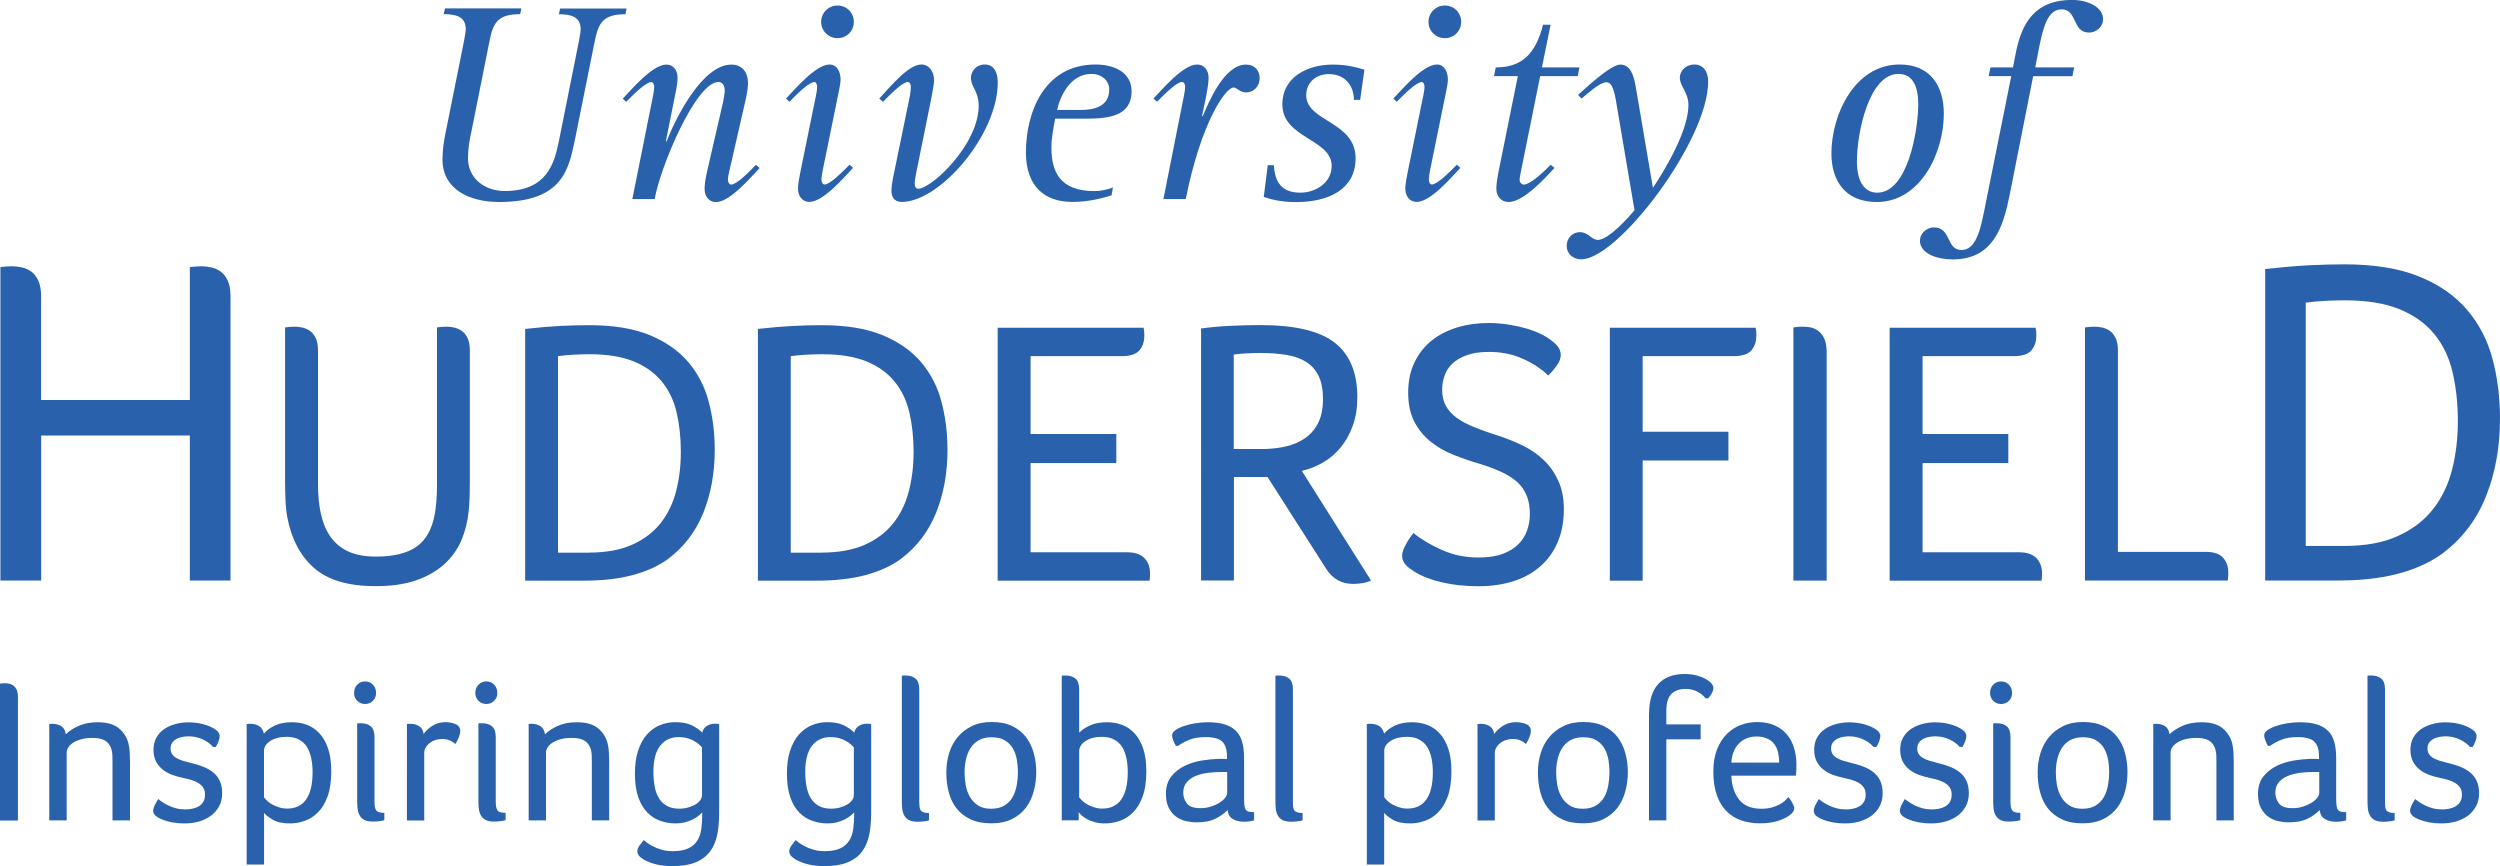 <?xml version="1.0" encoding="utf-8"?>
<!-- Generator: Adobe Illustrator 23.0.4, SVG Export Plug-In . SVG Version: 6.00 Build 0)  -->
<svg version="1.1" id="Layer_1" xmlns="http://www.w3.org/2000/svg" xmlns:xlink="http://www.w3.org/1999/xlink" x="0px" y="0px"
	 viewBox="0 0 300 103.94" style="enable-background:new 0 0 300 103.94;" xml:space="preserve">
<style type="text/css">
	.st0{fill:#2961AD;}
</style>
<g>
	<g>
		<path class="st0" d="M71.37,4.94c0.45-2.3,1.1-3.23,3.68-3.23l0.14-0.69h-7.98l-0.14,0.69c1.34,0,2.61,0.24,2.61,1.79
			c0,0.34-0.14,1.03-0.21,1.44l-2.41,12.03c-0.55,2.68-1.45,5.95-6.5,5.95c-2.44,0-4.4-1.55-4.4-3.92c0-1.07,0.17-2.17,0.42-3.27
			l2.16-10.8c0.45-2.3,1.07-3.23,3.68-3.23l0.14-0.69h-9.15l-0.17,0.69c1.38,0,2.65,0.24,2.65,1.79c0,0.34-0.14,1.03-0.21,1.44
			l-2.17,10.8c-0.24,1.13-0.41,2.27-0.41,3.41c0,3.57,3.2,5.1,6.81,5.1c7.67,0,8.32-4.03,9.04-7.27L71.37,4.94z"/>
		<path class="st0" d="M75.88,23.89h2.68c0.68-3.88,4.95-14.05,7.65-14.05c0.49,0,0.76,0.45,0.76,1c0,0.28-0.1,0.93-0.21,1.45
			l-1.9,8.25c-0.17,0.72-0.31,1.51-0.31,2.13c0,0.86,0.51,1.58,1.36,1.58c1.71,0,4.25-3.06,5.25-4.09l-0.45-0.38
			c-0.86,0.89-2.3,2.37-2.99,2.37c-0.2,0-0.37-0.31-0.37-0.55c0-0.27,0.07-0.72,0.17-1.07l1.97-8.62c0.14-0.62,0.27-1.51,0.27-1.89
			c0-1.41-0.75-2.27-1.98-2.27c-3.45,0-6.6,6.18-7.8,9.24l-0.07-0.07l1.09-5.46c0.17-0.72,0.31-1.55,0.31-2.13
			c0-0.86-0.48-1.58-1.33-1.58c-1.71,0-4.25,3.06-5.25,4.09l0.41,0.38c0.89-0.89,2.34-2.37,3.03-2.37c0.17,0,0.34,0.31,0.34,0.55
			c0,0.27-0.07,0.72-0.14,1.07L75.88,23.89z"/>
		<path class="st0" d="M101.94,19.77c-0.89,0.89-2.34,2.37-2.99,2.37c-0.24,0-0.38-0.31-0.38-0.55c0-0.27,0.07-0.72,0.14-1.07
			l1.85-9.07c0.13-0.62,0.31-1.48,0.31-1.89c0-1-0.48-1.82-1.3-1.82c-1.71,0-4.25,3.06-5.25,4.09l0.41,0.38
			c0.89-0.9,2.34-2.37,3.02-2.37c0.17,0,0.31,0.31,0.31,0.55c0,0.28-0.07,0.72-0.14,1.06l-1.85,9.07c-0.14,0.72-0.31,1.51-0.31,2.13
			c0,0.86,0.51,1.58,1.36,1.58c1.71,0,4.25-3.06,5.25-4.09L101.94,19.77z M100.5,4.58c1.1,0,1.96-0.86,1.96-1.96
			c0-1.1-0.86-1.96-1.96-1.96c-1.07,0-1.96,0.86-1.96,1.96C98.54,3.73,99.43,4.58,100.5,4.58"/>
		<path class="st0" d="M111.68,12.18c0.13-0.76,0.41-2.06,0.41-2.51c0-1.07-0.58-1.93-1.54-1.93c-1.57,0-3.81,2.78-5.04,4.09
			l0.45,0.38c0.89-0.89,2.34-2.37,2.99-2.37c0.21,0,0.35,0.31,0.35,0.55c0,0.27-0.04,0.72-0.1,1.06l-2.03,9.86
			c-0.1,0.55-0.2,1.1-0.2,1.58c0,0.96,0.55,1.34,1.23,1.34c4.58,0,11.53-8.04,11.53-14.33c0-0.86-0.24-2.16-1.57-2.16
			c-0.99,0-1.65,0.79-1.65,1.62c0,1.06,0.93,1.58,0.93,3.33c0,4.67-5.67,9.96-7.26,9.96c-0.28,0-0.41-0.24-0.41-0.58
			c0-0.35,0.07-0.83,0.17-1.3L111.68,12.18z"/>
		<path class="st0" d="M133.55,22.48c-0.72,0.31-1.48,0.45-2.23,0.45c-4.19,0-5.15-2.38-5.15-5.24c0-1.17,0.24-2.31,0.45-3.45h3.71
			c2.61,0,5.46-0.27,5.46-3.28c0-2.26-2.06-3.22-4.33-3.22c-6.22,0-8.35,5.85-8.35,10.53c0,4.03,2.17,5.96,5.57,5.96
			c2.17,0,3.92-0.55,4.71-0.79L133.55,22.48z M126.86,13.19c0.31-1.51,1.51-4.32,4.12-4.32c1.24,0,2.13,0.83,2.13,1.85
			c0,2.13-1.95,2.47-3.33,2.47H126.86z"/>
		<path class="st0" d="M139.61,23.89h2.68c1.84-9.2,4.76-13.39,5.75-13.39c0.38,0,0.72,0.59,1.51,0.59c0.86,0,1.61-0.72,1.61-1.72
			c0-0.86-0.55-1.62-1.65-1.62c-2.65,0-4.54,4.68-5.19,6.22l-0.07-0.07l0.51-2.44c0.13-0.72,0.27-1.55,0.27-2.14
			c0-0.86-0.51-1.58-1.37-1.58c-1.71,0-4.25,3.06-5.25,4.09l0.44,0.37c0.9-0.89,2.34-2.37,2.99-2.37c0.24,0,0.38,0.31,0.38,0.55
			c0,0.27-0.07,0.72-0.14,1.07L139.61,23.89z"/>
		<path class="st0" d="M163.22,11.98l0.51-3.61c-0.76-0.24-2.03-0.62-3.78-0.62c-3.12,0-6.07,1.54-6.07,4.77
			c0,4.09,5.92,4.13,5.92,7.4c0,1.96-1.87,3.2-3.76,3.2c-2.7,0-3.07-1.86-3.18-3.3h-0.73l-0.48,3.81c0.62,0.21,1.89,0.62,3.84,0.62
			c3.96,0,7.18-1.53,7.18-5.25c0-4.47-5.92-4.37-5.92-7.57c0-1.75,1.42-2.54,2.69-2.54c2.07,0,3.03,1.51,3.03,3.1L163.22,11.98z"/>
		<path class="st0" d="M174.82,19.77c-0.89,0.89-2.34,2.37-2.99,2.37c-0.24,0-0.37-0.31-0.37-0.55c0-0.27,0.07-0.72,0.13-1.07
			l1.85-9.07c0.14-0.62,0.31-1.48,0.31-1.89c0-1-0.48-1.82-1.3-1.82c-1.71,0-4.25,3.06-5.25,4.09l0.41,0.38
			c0.89-0.9,2.34-2.37,3.02-2.37c0.17,0,0.31,0.31,0.31,0.55c0,0.28-0.07,0.72-0.14,1.06l-1.85,9.07c-0.14,0.72-0.31,1.51-0.31,2.13
			c0,0.86,0.51,1.58,1.36,1.58c1.71,0,4.25-3.06,5.25-4.09L174.82,19.77z M173.38,4.58c1.1,0,1.96-0.86,1.96-1.96
			c0-1.1-0.86-1.96-1.96-1.96c-1.07,0-1.96,0.86-1.96,1.96C171.42,3.73,172.31,4.58,173.38,4.58"/>
		<path class="st0" d="M186.09,19.77c-0.95,0.96-2.49,2.38-3.22,2.38c-0.31,0-0.52-0.31-0.52-0.55c0-0.27,0.11-0.72,0.17-1.07
			l2.3-11.39h4.51l0.2-1.05h-4.5l1.04-5.12h-0.9c-0.9,3.47-2.51,5.12-5.68,5.12l-0.21,1.05h2.86l-2.3,11.39
			c-0.14,0.72-0.28,1.51-0.28,2.13c0,0.86,0.55,1.58,1.48,1.58c1.79,0,4.47-2.96,5.5-4.09L186.09,19.77z"/>
		<path class="st0" d="M196.28,10.36c-0.24-1.37-0.65-2.61-1.85-2.61c-1.17,0-4.3,2.96-5.06,3.64l0.41,0.44
			c0.76-0.62,2.2-1.96,2.99-1.96c0.55,0,0.86,0.62,1.13,2.13l2.24,13.22c-0.72,0.89-3.13,3.57-4.4,3.57
			c-0.79-0.01-1.1-0.93-2.16-0.93c-0.93,0-1.58,0.75-1.58,1.65c0,0.86,0.69,1.61,1.75,1.61c4.4,0,15.23-14.25,15.23-21.32
			c0-1.27-0.62-2.06-1.68-2.06c-0.93,0-1.72,0.72-1.72,1.58c0,1.06,1.03,1.72,1.03,3.3c0,3.23-3.13,8.24-4.26,9.92L196.28,10.36z"/>
		<path class="st0" d="M225.21,24.24c5.27,0,8.05-5.94,8.05-10.59c0-3.3-1.58-5.91-5.3-5.91c-5.4,0-8.19,6.01-8.19,10.69
			C219.77,21.6,221.35,24.24,225.21,24.24 M222.83,19.33c0-3.3,1.41-10.46,4.99-10.46c1.75,0,2.37,1.58,2.37,3.58
			c0,3.23-1.27,10.67-4.92,10.67C223.9,23.12,222.83,22.05,222.83,19.33"/>
		<path class="st0" d="M243.98,9.14h4.71l0.21-1.05h-4.67l0.48-2.48c0.48-2.35,1.03-4.49,2.68-4.49c1.92,0,1.24,2.79,3.3,2.79
			c0.82,0,1.68-0.65,1.68-1.62c0-1.41-1.79-2.3-3.74-2.3c-4.33,0-6.01,2.65-6.73,6.34l-0.34,1.76h-2.71l-0.21,1.05h2.71l-3.3,16.43
			c-0.55,2.82-1.24,4.43-2.68,4.43c-1.85,0-1.2-2.71-3.29-2.71c-0.96,0-1.69,0.79-1.69,1.58c0,1.58,2.1,2.26,3.92,2.26
			c4.84,0,6.05-3.81,6.84-7.69L243.98,9.14z"/>
	</g>
	<g>
		<path class="st0" d="M0,82.03C0.1,82.02,0.2,82,0.32,82c0.11-0.01,0.21-0.01,0.29-0.01c0.16,0,0.33,0.02,0.5,0.05
			s0.33,0.11,0.49,0.22c0.15,0.11,0.28,0.27,0.38,0.47c0.1,0.2,0.16,0.46,0.17,0.81v14.92H0V82.03z"/>
		<path class="st0" d="M5.91,86.88c0.11-0.02,0.2-0.02,0.27-0.02c0.06,0,0.11,0,0.15,0c0.38,0,0.71,0.09,1.02,0.28
			c0.3,0.19,0.48,0.51,0.55,0.97c0.38-0.38,0.89-0.71,1.53-1c0.65-0.29,1.41-0.44,2.29-0.44c1.11,0,1.96,0.24,2.55,0.73
			c0.59,0.49,0.97,1.1,1.15,1.84c0.08,0.33,0.13,0.69,0.15,1.09c0.02,0.4,0.03,0.79,0.03,1.16v6.96H13.5v-6.89
			c0-0.31,0-0.61-0.01-0.89s-0.05-0.55-0.13-0.8c-0.13-0.42-0.37-0.75-0.72-0.98c-0.35-0.23-0.88-0.34-1.58-0.34
			c-0.47,0-0.9,0.05-1.27,0.15c-0.38,0.1-0.69,0.23-0.96,0.39c-0.26,0.16-0.47,0.35-0.61,0.56c-0.15,0.21-0.22,0.42-0.22,0.64v8.16
			H5.91V86.88z"/>
		<path class="st0" d="M25.56,89.63c-0.28-0.34-0.68-0.64-1.21-0.89c-0.53-0.25-1.1-0.38-1.7-0.38c-0.21,0-0.45,0.02-0.7,0.06
			c-0.25,0.04-0.49,0.11-0.71,0.22c-0.22,0.11-0.4,0.26-0.55,0.45c-0.15,0.2-0.22,0.44-0.22,0.74c0,0.26,0.06,0.48,0.18,0.66
			c0.12,0.18,0.29,0.34,0.51,0.47s0.48,0.24,0.77,0.33c0.29,0.09,0.61,0.17,0.96,0.26c0.49,0.11,0.96,0.26,1.42,0.43
			c0.46,0.17,0.86,0.39,1.21,0.66c0.35,0.27,0.63,0.61,0.83,1.02c0.2,0.41,0.31,0.92,0.31,1.52c0,0.6-0.12,1.13-0.37,1.58
			c-0.25,0.45-0.57,0.83-0.98,1.13c-0.41,0.3-0.89,0.53-1.43,0.69c-0.55,0.15-1.12,0.23-1.7,0.23c-0.57,0-1.09-0.05-1.54-0.13
			c-0.46-0.09-0.84-0.2-1.15-0.33c-0.41-0.16-0.69-0.33-0.86-0.5c-0.16-0.17-0.25-0.35-0.25-0.53c0-0.21,0.06-0.43,0.17-0.66
			c0.11-0.23,0.26-0.49,0.44-0.78c0.11,0.1,0.27,0.22,0.48,0.36c0.2,0.14,0.45,0.28,0.73,0.42c0.29,0.14,0.6,0.25,0.94,0.34
			c0.34,0.09,0.71,0.13,1.1,0.13c0.29,0,0.58-0.03,0.86-0.09c0.28-0.06,0.53-0.15,0.75-0.28s0.4-0.31,0.54-0.54
			c0.14-0.23,0.21-0.51,0.21-0.86c0-0.34-0.07-0.63-0.22-0.85c-0.15-0.22-0.34-0.4-0.59-0.55c-0.24-0.15-0.52-0.27-0.82-0.36
			c-0.3-0.09-0.61-0.17-0.92-0.23c-0.47-0.1-0.93-0.22-1.36-0.38c-0.43-0.16-0.82-0.36-1.15-0.63c-0.34-0.26-0.6-0.58-0.81-0.97
			s-0.31-0.86-0.31-1.43c0-0.54,0.11-1.02,0.34-1.43c0.23-0.42,0.54-0.76,0.93-1.03c0.39-0.27,0.84-0.47,1.34-0.61
			c0.5-0.14,1.02-0.21,1.56-0.21c0.62,0,1.19,0.07,1.7,0.2c0.51,0.13,0.93,0.29,1.24,0.47c0.33,0.18,0.55,0.35,0.66,0.5
			c0.11,0.16,0.17,0.31,0.17,0.45c0,0.18-0.04,0.39-0.13,0.63c-0.09,0.24-0.2,0.47-0.33,0.7L25.56,89.63z"/>
		<path class="st0" d="M29.6,86.88c0.13-0.02,0.23-0.02,0.31-0.02c0.07,0,0.13,0,0.16,0c0.39,0,0.73,0.09,1.02,0.27
			c0.29,0.18,0.48,0.48,0.58,0.91c0.31-0.38,0.74-0.7,1.3-0.97c0.56-0.27,1.25-0.4,2.08-0.4c0.64,0,1.24,0.11,1.8,0.32
			c0.56,0.21,1.06,0.55,1.49,1.02c0.43,0.46,0.77,1.07,1.03,1.81c0.25,0.74,0.38,1.65,0.38,2.73c0,1.22-0.15,2.24-0.45,3.05
			c-0.3,0.81-0.69,1.45-1.18,1.92c-0.48,0.47-1.02,0.81-1.6,1c-0.59,0.2-1.16,0.29-1.72,0.29c-0.88,0-1.58-0.15-2.08-0.45
			c-0.51-0.3-0.85-0.58-1.03-0.82v6.2H29.6V86.88z M31.68,95.68c0.1,0.13,0.23,0.27,0.39,0.43c0.16,0.15,0.36,0.3,0.6,0.43
			c0.24,0.13,0.51,0.24,0.81,0.34c0.3,0.1,0.63,0.15,0.97,0.15c1.03,0,1.8-0.37,2.3-1.12c0.51-0.74,0.76-1.83,0.76-3.25
			c0-0.59-0.05-1.14-0.16-1.67c-0.11-0.52-0.28-0.97-0.51-1.35c-0.24-0.38-0.56-0.67-0.96-0.89c-0.4-0.22-0.89-0.33-1.48-0.33
			c-0.78,0-1.43,0.16-1.95,0.49c-0.51,0.33-0.77,0.72-0.77,1.18V95.68z"/>
		<path class="st0" d="M42.49,83.16c0-0.41,0.13-0.74,0.38-1c0.25-0.26,0.57-0.39,0.94-0.39s0.69,0.13,0.94,0.39
			c0.25,0.26,0.38,0.6,0.38,1c0,0.38-0.13,0.69-0.38,0.94c-0.25,0.25-0.57,0.38-0.94,0.38s-0.69-0.13-0.94-0.38
			C42.61,83.85,42.49,83.54,42.49,83.16z M42.86,86.81c0.11-0.02,0.21-0.02,0.28-0.02c0.07,0,0.13,0,0.16,0
			c0.49,0,0.89,0.12,1.19,0.37c0.3,0.24,0.45,0.68,0.45,1.3v7.79c0,0.47,0.07,0.81,0.21,1c0.14,0.2,0.46,0.29,0.97,0.29v0.88
			c-0.15,0.05-0.35,0.09-0.6,0.12c-0.25,0.03-0.5,0.05-0.75,0.05c-0.47,0-0.84-0.07-1.09-0.22c-0.25-0.15-0.44-0.34-0.56-0.59
			c-0.12-0.24-0.2-0.52-0.22-0.82c-0.02-0.3-0.04-0.6-0.04-0.89V86.81z"/>
		<path class="st0" d="M48.83,86.88c0.13-0.02,0.23-0.02,0.31-0.02s0.12,0,0.13,0c0.38,0,0.71,0.09,1.02,0.28
			c0.3,0.19,0.49,0.5,0.55,0.94c0.23-0.34,0.57-0.67,1.03-0.97c0.46-0.3,0.99-0.45,1.59-0.45c0.18,0,0.37,0.02,0.58,0.05
			c0.2,0.03,0.4,0.09,0.58,0.16c0.18,0.07,0.33,0.17,0.44,0.31c0.11,0.13,0.17,0.3,0.17,0.51c0,0.26-0.07,0.54-0.2,0.85
			c-0.13,0.3-0.26,0.55-0.39,0.75c-0.21-0.2-0.44-0.35-0.69-0.45c-0.24-0.11-0.56-0.16-0.93-0.16c-0.28,0-0.54,0.05-0.8,0.13
			c-0.25,0.09-0.48,0.21-0.67,0.37c-0.2,0.15-0.35,0.33-0.47,0.53c-0.11,0.2-0.17,0.4-0.17,0.61v8.14h-2.08V86.88z"/>
		<path class="st0" d="M57.04,83.16c0-0.41,0.13-0.74,0.38-1c0.25-0.26,0.57-0.39,0.94-0.39c0.38,0,0.69,0.13,0.94,0.39
			c0.25,0.26,0.38,0.6,0.38,1c0,0.38-0.13,0.69-0.38,0.94c-0.25,0.25-0.57,0.38-0.94,0.38c-0.38,0-0.69-0.13-0.94-0.38
			C57.17,83.85,57.04,83.54,57.04,83.16z M57.41,86.81c0.11-0.02,0.21-0.02,0.28-0.02c0.07,0,0.13,0,0.16,0
			c0.49,0,0.89,0.12,1.19,0.37c0.3,0.24,0.45,0.68,0.45,1.3v7.79c0,0.47,0.07,0.81,0.21,1c0.14,0.2,0.46,0.29,0.97,0.29v0.88
			c-0.15,0.05-0.35,0.09-0.6,0.12c-0.25,0.03-0.5,0.05-0.75,0.05c-0.47,0-0.84-0.07-1.09-0.22c-0.25-0.15-0.44-0.34-0.56-0.59
			c-0.12-0.24-0.2-0.52-0.22-0.82c-0.03-0.3-0.04-0.6-0.04-0.89V86.81z"/>
		<path class="st0" d="M63.41,86.88c0.11-0.02,0.2-0.02,0.27-0.02s0.11,0,0.15,0c0.38,0,0.71,0.09,1.02,0.28
			c0.3,0.19,0.49,0.51,0.55,0.97c0.38-0.38,0.89-0.71,1.53-1s1.41-0.44,2.29-0.44c1.11,0,1.96,0.24,2.55,0.73s0.97,1.1,1.15,1.84
			c0.08,0.33,0.13,0.69,0.15,1.09c0.02,0.4,0.03,0.79,0.03,1.16v6.96h-2.08v-6.89c0-0.31,0-0.61-0.01-0.89
			c-0.01-0.29-0.05-0.55-0.13-0.8c-0.13-0.42-0.37-0.75-0.72-0.98c-0.35-0.23-0.88-0.34-1.58-0.34c-0.47,0-0.9,0.05-1.27,0.15
			c-0.38,0.1-0.69,0.23-0.96,0.39c-0.26,0.16-0.47,0.35-0.61,0.56c-0.15,0.21-0.22,0.42-0.22,0.64v8.16h-2.08V86.88z"/>
		<path class="st0" d="M84.29,97.47c-0.13,0.13-0.29,0.28-0.49,0.44c-0.2,0.16-0.43,0.31-0.7,0.44c-0.27,0.13-0.58,0.24-0.92,0.33
			c-0.34,0.09-0.72,0.13-1.13,0.13c-0.64,0-1.25-0.11-1.84-0.32s-1.11-0.55-1.56-1.02c-0.45-0.47-0.8-1.08-1.07-1.84
			c-0.26-0.76-0.39-1.69-0.39-2.78c0-1.08,0.13-2.01,0.39-2.79c0.26-0.78,0.61-1.43,1.05-1.92c0.44-0.5,0.96-0.87,1.54-1.11
			c0.59-0.25,1.21-0.37,1.86-0.37c0.78,0,1.43,0.12,1.95,0.36c0.51,0.24,0.94,0.54,1.29,0.89c0.08-0.36,0.27-0.62,0.56-0.8
			c0.29-0.17,0.58-0.26,0.86-0.26c0.08,0,0.17,0,0.27,0c0.1,0,0.21,0.02,0.34,0.05v10.73c0,1-0.09,1.88-0.26,2.66
			s-0.47,1.43-0.89,1.97c-0.43,0.54-1,0.95-1.72,1.24c-0.72,0.29-1.63,0.43-2.72,0.43c-0.78,0-1.46-0.07-2.02-0.22
			c-0.56-0.15-1.03-0.33-1.41-0.54c-0.29-0.18-0.5-0.35-0.62-0.51c-0.12-0.16-0.18-0.34-0.18-0.51c0-0.21,0.09-0.45,0.28-0.71
			c0.19-0.26,0.36-0.47,0.5-0.64c0.03,0.05,0.14,0.14,0.32,0.28c0.18,0.14,0.42,0.29,0.72,0.45c0.3,0.16,0.66,0.31,1.07,0.43
			c0.41,0.12,0.86,0.18,1.35,0.18c0.78,0,1.41-0.11,1.87-0.33c0.47-0.22,0.83-0.53,1.08-0.93c0.25-0.4,0.42-0.87,0.49-1.42
			s0.11-1.16,0.11-1.82V97.47z M84.24,89.7h0.03c-0.1-0.1-0.23-0.22-0.38-0.36c-0.15-0.14-0.35-0.28-0.59-0.42
			c-0.24-0.14-0.51-0.25-0.82-0.34c-0.31-0.09-0.66-0.13-1.05-0.13c-0.93,0-1.67,0.35-2.21,1.04s-0.81,1.74-0.81,3.12
			c0,0.64,0.05,1.23,0.15,1.76c0.1,0.54,0.27,1.01,0.51,1.41c0.24,0.4,0.57,0.71,0.97,0.93c0.4,0.22,0.89,0.33,1.48,0.33
			c0.39,0,0.75-0.05,1.09-0.15c0.34-0.1,0.63-0.22,0.87-0.37c0.24-0.15,0.43-0.32,0.56-0.51c0.13-0.2,0.2-0.39,0.2-0.59V89.7z"/>
		<path class="st0" d="M102.52,97.47c-0.13,0.13-0.29,0.28-0.49,0.44c-0.2,0.16-0.43,0.31-0.7,0.44c-0.27,0.13-0.58,0.24-0.92,0.33
			c-0.34,0.09-0.72,0.13-1.13,0.13c-0.64,0-1.25-0.11-1.84-0.32s-1.11-0.55-1.56-1.02c-0.45-0.47-0.8-1.08-1.06-1.84
			c-0.26-0.76-0.39-1.69-0.39-2.78c0-1.08,0.13-2.01,0.39-2.79c0.26-0.78,0.61-1.43,1.05-1.92c0.44-0.5,0.96-0.87,1.54-1.11
			c0.59-0.25,1.21-0.37,1.86-0.37c0.78,0,1.43,0.12,1.95,0.36c0.51,0.24,0.94,0.54,1.29,0.89c0.08-0.36,0.27-0.62,0.56-0.8
			c0.29-0.17,0.58-0.26,0.86-0.26c0.08,0,0.17,0,0.27,0s0.21,0.02,0.34,0.05v10.73c0,1-0.09,1.88-0.26,2.66
			c-0.17,0.78-0.47,1.43-0.89,1.97s-1,0.95-1.72,1.24c-0.72,0.29-1.63,0.43-2.72,0.43c-0.78,0-1.46-0.07-2.02-0.22
			c-0.56-0.15-1.03-0.33-1.41-0.54c-0.3-0.18-0.5-0.35-0.63-0.51c-0.12-0.16-0.18-0.34-0.18-0.51c0-0.21,0.09-0.45,0.28-0.71
			c0.19-0.26,0.36-0.47,0.5-0.64c0.03,0.05,0.14,0.14,0.32,0.28c0.18,0.14,0.42,0.29,0.72,0.45c0.3,0.16,0.66,0.31,1.07,0.43
			c0.41,0.12,0.86,0.18,1.35,0.18c0.78,0,1.41-0.11,1.87-0.33c0.47-0.22,0.82-0.53,1.08-0.93c0.25-0.4,0.42-0.87,0.49-1.42
			s0.11-1.16,0.11-1.82V97.47z M102.47,89.7h0.02c-0.1-0.1-0.22-0.22-0.38-0.36c-0.15-0.14-0.35-0.28-0.59-0.42
			c-0.24-0.14-0.51-0.25-0.82-0.34c-0.31-0.09-0.66-0.13-1.05-0.13c-0.93,0-1.67,0.35-2.21,1.04c-0.54,0.69-0.81,1.74-0.81,3.12
			c0,0.64,0.05,1.23,0.15,1.76c0.1,0.54,0.27,1.01,0.51,1.41c0.25,0.4,0.57,0.71,0.97,0.93c0.4,0.22,0.89,0.33,1.48,0.33
			c0.39,0,0.75-0.05,1.09-0.15c0.34-0.1,0.62-0.22,0.87-0.37c0.25-0.15,0.43-0.32,0.56-0.51c0.13-0.2,0.2-0.39,0.2-0.59V89.7z"/>
		<path class="st0" d="M108.23,81.08c0.11-0.02,0.21-0.02,0.28-0.02s0.13,0,0.16,0c0.49,0,0.89,0.12,1.19,0.37
			c0.3,0.24,0.45,0.68,0.45,1.3v13.43c0,0.24,0.01,0.45,0.03,0.62c0.01,0.17,0.06,0.32,0.13,0.43c0.07,0.11,0.19,0.2,0.34,0.26
			c0.16,0.06,0.38,0.09,0.67,0.09v0.88c-0.15,0.05-0.35,0.09-0.6,0.12c-0.25,0.03-0.5,0.05-0.75,0.05c-0.47,0-0.84-0.07-1.09-0.22
			c-0.25-0.15-0.44-0.34-0.56-0.59c-0.12-0.24-0.2-0.52-0.22-0.82c-0.02-0.3-0.04-0.6-0.04-0.89V81.08z"/>
		<path class="st0" d="M124.35,92.64c0,0.8-0.1,1.57-0.3,2.31c-0.2,0.74-0.51,1.4-0.94,1.97c-0.43,0.57-0.99,1.03-1.68,1.37
			c-0.69,0.34-1.52,0.51-2.5,0.51c-0.96,0-1.79-0.16-2.48-0.49c-0.69-0.33-1.24-0.76-1.67-1.31c-0.42-0.55-0.74-1.19-0.93-1.94
			c-0.2-0.74-0.29-1.53-0.29-2.37c0-0.82,0.11-1.59,0.34-2.33c0.23-0.73,0.57-1.38,1.03-1.92c0.46-0.55,1.02-0.98,1.7-1.31
			s1.47-0.49,2.39-0.49c0.95,0,1.76,0.16,2.44,0.49c0.68,0.33,1.23,0.76,1.65,1.31c0.42,0.55,0.73,1.18,0.93,1.9
			S124.35,91.84,124.35,92.64z M122.15,92.67c0-0.51-0.05-1.01-0.13-1.51c-0.09-0.5-0.25-0.95-0.48-1.35
			c-0.23-0.4-0.55-0.72-0.96-0.97c-0.41-0.25-0.94-0.37-1.59-0.37c-0.62,0-1.14,0.12-1.56,0.37c-0.42,0.24-0.75,0.57-0.99,0.97
			c-0.25,0.4-0.42,0.85-0.53,1.35c-0.11,0.5-0.16,1-0.16,1.51c0,0.51,0.05,1.02,0.13,1.53c0.09,0.51,0.26,0.98,0.5,1.41
			c0.25,0.43,0.57,0.77,0.98,1.04c0.41,0.27,0.93,0.4,1.57,0.4c0.65,0,1.19-0.13,1.62-0.4c0.43-0.27,0.75-0.61,0.98-1.03
			c0.23-0.42,0.39-0.89,0.48-1.41C122.1,93.69,122.15,93.17,122.15,92.67z"/>
		<path class="st0" d="M127.42,81.08c0.11-0.02,0.21-0.02,0.28-0.02s0.13,0,0.16,0c0.49,0,0.89,0.12,1.19,0.37
			c0.3,0.24,0.45,0.68,0.45,1.3v5.19c0.33-0.33,0.76-0.62,1.3-0.87c0.54-0.25,1.22-0.38,2.06-0.38c0.64,0,1.24,0.11,1.8,0.32
			c0.56,0.21,1.06,0.55,1.49,1.02c0.43,0.46,0.77,1.07,1.03,1.81c0.25,0.74,0.38,1.65,0.38,2.73c0,1.22-0.15,2.24-0.45,3.05
			c-0.3,0.81-0.69,1.45-1.18,1.92c-0.48,0.47-1.02,0.81-1.6,1c-0.59,0.2-1.16,0.29-1.72,0.29c-0.47,0-0.89-0.05-1.24-0.15
			c-0.35-0.1-0.66-0.22-0.92-0.36c-0.26-0.14-0.47-0.29-0.64-0.44c-0.16-0.15-0.28-0.29-0.37-0.4v0.98h-2.03V81.08z M129.5,95.68
			c0.1,0.13,0.23,0.27,0.39,0.43c0.16,0.15,0.36,0.3,0.6,0.43c0.24,0.13,0.51,0.24,0.81,0.34c0.3,0.1,0.63,0.15,0.97,0.15
			c1.03,0,1.8-0.37,2.3-1.12c0.51-0.74,0.76-1.83,0.76-3.25c0-0.59-0.05-1.14-0.16-1.67c-0.11-0.52-0.28-0.97-0.51-1.35
			c-0.24-0.38-0.56-0.67-0.96-0.89c-0.4-0.22-0.89-0.33-1.48-0.33c-0.8,0-1.45,0.17-1.96,0.51c-0.51,0.34-0.76,0.75-0.76,1.22V95.68
			z"/>
		<path class="st0" d="M141.11,89.51c-0.13-0.21-0.24-0.44-0.33-0.69c-0.09-0.25-0.13-0.44-0.13-0.59c0-0.21,0.13-0.41,0.39-0.6
			c0.26-0.19,0.6-0.36,1.02-0.5c0.42-0.15,0.88-0.26,1.38-0.34c0.51-0.08,1.01-0.12,1.49-0.12c0.83,0,1.53,0.09,2.08,0.27
			c0.56,0.18,1.01,0.45,1.35,0.81c0.34,0.36,0.58,0.81,0.72,1.35c0.14,0.54,0.21,1.16,0.21,1.86v4.83c0,0.39,0.02,0.7,0.05,0.92
			c0.03,0.22,0.09,0.38,0.18,0.49c0.09,0.11,0.21,0.17,0.37,0.21c0.15,0.03,0.35,0.05,0.6,0.05v0.98c-0.15,0.05-0.33,0.09-0.54,0.12
			c-0.21,0.03-0.43,0.05-0.66,0.05c-0.51,0-0.95-0.1-1.32-0.31c-0.38-0.2-0.6-0.57-0.66-1.09c-0.41,0.41-0.9,0.76-1.47,1.04
			c-0.57,0.29-1.32,0.43-2.25,0.43c-0.42,0-0.85-0.05-1.29-0.15c-0.43-0.1-0.83-0.28-1.18-0.54c-0.35-0.26-0.64-0.61-0.87-1.05
			c-0.23-0.44-0.34-1-0.34-1.69c0-0.85,0.22-1.54,0.65-2.08c0.43-0.54,0.97-0.96,1.6-1.27c0.64-0.31,1.32-0.52,2.05-0.64
			c0.73-0.11,1.39-0.18,2-0.2c0.15,0,0.32,0,0.52,0s0.37,0.01,0.51,0.02v-0.37c0-0.73-0.18-1.29-0.53-1.68
			c-0.35-0.38-1.03-0.58-2.02-0.58c-0.74,0-1.36,0.09-1.86,0.28c-0.51,0.19-1,0.45-1.47,0.77H141.11z M147.26,92.64h-0.71
			c-0.52,0-1.05,0.03-1.59,0.1c-0.54,0.07-1.03,0.19-1.47,0.37c-0.44,0.18-0.8,0.43-1.08,0.76c-0.28,0.33-0.42,0.74-0.42,1.25
			c0,0.49,0.15,0.92,0.44,1.3c0.29,0.38,0.84,0.56,1.64,0.56c0.42,0,0.83-0.06,1.21-0.18c0.38-0.12,0.72-0.27,1.02-0.45
			c0.29-0.18,0.53-0.38,0.7-0.59c0.17-0.21,0.26-0.42,0.26-0.61V92.64z"/>
		<path class="st0" d="M153.07,81.08c0.11-0.02,0.21-0.02,0.28-0.02c0.07,0,0.13,0,0.16,0c0.49,0,0.89,0.12,1.19,0.37
			c0.3,0.24,0.45,0.68,0.45,1.3v13.43c0,0.24,0.01,0.45,0.02,0.62c0.02,0.17,0.06,0.32,0.13,0.43c0.07,0.11,0.19,0.2,0.34,0.26
			c0.16,0.06,0.38,0.09,0.67,0.09v0.88c-0.15,0.05-0.35,0.09-0.6,0.12c-0.25,0.03-0.5,0.05-0.75,0.05c-0.47,0-0.84-0.07-1.09-0.22
			c-0.25-0.15-0.44-0.34-0.56-0.59c-0.12-0.24-0.2-0.52-0.22-0.82c-0.02-0.3-0.04-0.6-0.04-0.89V81.08z"/>
		<path class="st0" d="M164.02,86.88c0.13-0.02,0.23-0.02,0.31-0.02c0.07,0,0.13,0,0.16,0c0.39,0,0.73,0.09,1.02,0.27
			c0.29,0.18,0.48,0.48,0.58,0.91c0.31-0.38,0.74-0.7,1.3-0.97c0.56-0.27,1.25-0.4,2.08-0.4c0.64,0,1.24,0.11,1.8,0.32
			c0.56,0.21,1.06,0.55,1.49,1.02c0.43,0.46,0.77,1.07,1.03,1.81c0.25,0.74,0.38,1.65,0.38,2.73c0,1.22-0.15,2.24-0.45,3.05
			c-0.3,0.81-0.7,1.45-1.18,1.92c-0.48,0.47-1.02,0.81-1.61,1c-0.59,0.2-1.16,0.29-1.72,0.29c-0.88,0-1.58-0.15-2.08-0.45
			c-0.51-0.3-0.85-0.58-1.03-0.82v6.2h-2.08V86.88z M166.11,95.68c0.1,0.13,0.23,0.27,0.39,0.43c0.16,0.15,0.36,0.3,0.6,0.43
			c0.24,0.13,0.51,0.24,0.81,0.34c0.3,0.1,0.63,0.15,0.97,0.15c1.03,0,1.8-0.37,2.3-1.12c0.51-0.74,0.76-1.83,0.76-3.25
			c0-0.59-0.05-1.14-0.16-1.67c-0.11-0.52-0.28-0.97-0.51-1.35c-0.24-0.38-0.56-0.67-0.96-0.89c-0.4-0.22-0.89-0.33-1.48-0.33
			c-0.78,0-1.43,0.16-1.95,0.49c-0.51,0.33-0.77,0.72-0.77,1.18V95.68z"/>
		<path class="st0" d="M177.3,86.88c0.13-0.02,0.23-0.02,0.31-0.02c0.07,0,0.12,0,0.13,0c0.38,0,0.71,0.09,1.02,0.28
			c0.3,0.19,0.48,0.5,0.55,0.94c0.23-0.34,0.57-0.67,1.03-0.97c0.46-0.3,0.99-0.45,1.59-0.45c0.18,0,0.37,0.02,0.58,0.05
			c0.2,0.03,0.4,0.09,0.58,0.16c0.18,0.07,0.33,0.17,0.44,0.31c0.11,0.13,0.17,0.3,0.17,0.51c0,0.26-0.07,0.54-0.2,0.85
			c-0.13,0.3-0.26,0.55-0.39,0.75c-0.21-0.2-0.44-0.35-0.69-0.45c-0.25-0.11-0.56-0.16-0.93-0.16c-0.28,0-0.54,0.05-0.8,0.13
			c-0.25,0.09-0.48,0.21-0.67,0.37c-0.2,0.15-0.35,0.33-0.47,0.53c-0.11,0.2-0.17,0.4-0.17,0.61v8.14h-2.08V86.88z"/>
	</g>
	<g>
		<path class="st0" d="M195.34,92.64c0,0.8-0.1,1.57-0.3,2.31c-0.2,0.74-0.51,1.4-0.94,1.97c-0.43,0.57-0.99,1.03-1.68,1.37
			c-0.69,0.34-1.52,0.51-2.5,0.51c-0.96,0-1.79-0.16-2.48-0.49c-0.69-0.33-1.24-0.76-1.67-1.31c-0.42-0.55-0.74-1.19-0.93-1.94
			c-0.2-0.74-0.29-1.53-0.29-2.37c0-0.82,0.11-1.59,0.34-2.33c0.23-0.73,0.57-1.38,1.03-1.92c0.46-0.55,1.02-0.98,1.7-1.31
			c0.68-0.33,1.47-0.49,2.39-0.49c0.95,0,1.76,0.16,2.44,0.49s1.23,0.76,1.65,1.31c0.42,0.55,0.73,1.18,0.93,1.9
			S195.34,91.84,195.34,92.64z M193.14,92.67c0-0.51-0.05-1.01-0.13-1.51c-0.09-0.5-0.25-0.95-0.48-1.35
			c-0.23-0.4-0.55-0.72-0.96-0.97c-0.41-0.25-0.94-0.37-1.59-0.37c-0.62,0-1.14,0.12-1.56,0.37c-0.42,0.24-0.75,0.57-0.99,0.97
			c-0.25,0.4-0.42,0.85-0.53,1.35c-0.11,0.5-0.16,1-0.16,1.51c0,0.51,0.05,1.02,0.13,1.53c0.09,0.51,0.26,0.98,0.5,1.41
			c0.25,0.43,0.57,0.77,0.98,1.04c0.41,0.27,0.93,0.4,1.57,0.4c0.65,0,1.19-0.13,1.62-0.4c0.43-0.27,0.75-0.61,0.98-1.03
			c0.23-0.42,0.39-0.89,0.48-1.41C193.09,93.69,193.14,93.17,193.14,92.67z"/>
		<path class="st0" d="M197.89,85.66c0-1.58,0.37-2.78,1.1-3.58c0.73-0.8,1.8-1.2,3.18-1.2c0.51,0,0.97,0.06,1.4,0.17
			c0.42,0.11,0.79,0.25,1.09,0.42c0.3,0.16,0.54,0.34,0.7,0.53c0.16,0.19,0.25,0.36,0.25,0.53c0,0.23-0.07,0.45-0.2,0.67
			c-0.13,0.22-0.27,0.42-0.42,0.6h-0.32c-0.28-0.34-0.62-0.62-1.02-0.82c-0.4-0.2-0.85-0.31-1.36-0.31c-0.73,0-1.31,0.2-1.72,0.6
			c-0.41,0.4-0.61,1.09-0.61,2.07v1.59h4.12v1.79h-4.12v9.73h-2.08V85.66z"/>
	</g>
	<g>
		<path class="st0" d="M207.76,93.08c0.05,1.19,0.36,2.15,0.94,2.88c0.58,0.73,1.47,1.09,2.68,1.09c0.46,0,0.87-0.05,1.23-0.15
			c0.36-0.1,0.67-0.22,0.93-0.36c0.26-0.14,0.48-0.29,0.65-0.45c0.17-0.16,0.31-0.31,0.43-0.44c0.18,0.23,0.34,0.47,0.48,0.73
			c0.14,0.26,0.21,0.47,0.21,0.61c0,0.13-0.04,0.27-0.12,0.4c-0.08,0.14-0.22,0.28-0.42,0.43c-0.38,0.28-0.86,0.51-1.45,0.7
			c-0.59,0.19-1.3,0.28-2.13,0.28c-0.77,0-1.49-0.11-2.17-0.33c-0.68-0.22-1.27-0.58-1.78-1.07c-0.51-0.49-0.91-1.13-1.2-1.92
			c-0.29-0.79-0.44-1.76-0.44-2.9c0-1.03,0.15-1.92,0.45-2.67c0.3-0.75,0.7-1.37,1.19-1.85c0.49-0.48,1.05-0.84,1.68-1.07
			c0.63-0.23,1.28-0.34,1.95-0.34c0.83,0,1.55,0.14,2.14,0.42c0.6,0.28,1.08,0.65,1.46,1.12c0.38,0.46,0.65,1,0.83,1.62
			c0.18,0.61,0.27,1.25,0.27,1.9c0,0.23,0,0.46-0.01,0.7c-0.01,0.24-0.03,0.46-0.06,0.67H207.76z M213.5,91.51
			c0-0.44-0.05-0.85-0.13-1.22c-0.09-0.38-0.24-0.71-0.45-0.99c-0.21-0.29-0.49-0.51-0.85-0.67c-0.35-0.16-0.78-0.25-1.29-0.25
			c-0.85,0-1.55,0.28-2.1,0.83c-0.55,0.56-0.85,1.32-0.92,2.3H213.5z"/>
		<path class="st0" d="M224.82,89.63c-0.28-0.34-0.68-0.64-1.21-0.89c-0.53-0.25-1.1-0.38-1.7-0.38c-0.21,0-0.44,0.02-0.7,0.06
			c-0.25,0.04-0.49,0.11-0.71,0.22c-0.22,0.11-0.4,0.26-0.55,0.45c-0.15,0.2-0.22,0.44-0.22,0.74c0,0.26,0.06,0.48,0.18,0.66
			c0.12,0.18,0.29,0.34,0.51,0.47c0.22,0.13,0.48,0.24,0.77,0.33c0.29,0.09,0.61,0.17,0.96,0.26c0.49,0.11,0.96,0.26,1.42,0.43
			c0.46,0.17,0.86,0.39,1.21,0.66c0.35,0.27,0.63,0.61,0.83,1.02c0.2,0.41,0.31,0.92,0.31,1.52c0,0.6-0.12,1.13-0.37,1.58
			c-0.24,0.45-0.57,0.83-0.98,1.13c-0.41,0.3-0.89,0.53-1.43,0.69c-0.55,0.15-1.12,0.23-1.7,0.23c-0.57,0-1.09-0.05-1.54-0.13
			c-0.46-0.09-0.84-0.2-1.15-0.33c-0.41-0.16-0.69-0.33-0.86-0.5c-0.16-0.17-0.24-0.35-0.24-0.53c0-0.21,0.06-0.43,0.17-0.66
			s0.26-0.49,0.44-0.78c0.11,0.1,0.27,0.22,0.48,0.36c0.2,0.14,0.45,0.28,0.74,0.42c0.28,0.14,0.6,0.25,0.94,0.34
			c0.34,0.09,0.71,0.13,1.1,0.13c0.3,0,0.58-0.03,0.86-0.09c0.28-0.06,0.53-0.15,0.75-0.28c0.22-0.13,0.4-0.31,0.54-0.54
			s0.21-0.51,0.21-0.86c0-0.34-0.07-0.63-0.22-0.85c-0.15-0.22-0.34-0.4-0.59-0.55c-0.25-0.15-0.52-0.27-0.82-0.36
			c-0.3-0.09-0.61-0.17-0.92-0.23c-0.47-0.1-0.93-0.22-1.36-0.38c-0.43-0.16-0.82-0.36-1.15-0.63c-0.34-0.26-0.61-0.58-0.81-0.97
			c-0.2-0.38-0.31-0.86-0.31-1.43c0-0.54,0.11-1.02,0.34-1.43c0.23-0.42,0.54-0.76,0.93-1.03c0.39-0.27,0.84-0.47,1.34-0.61
			c0.5-0.14,1.02-0.21,1.56-0.21c0.62,0,1.19,0.07,1.7,0.2c0.51,0.13,0.93,0.29,1.24,0.47c0.33,0.18,0.55,0.35,0.66,0.5
			c0.11,0.16,0.17,0.31,0.17,0.45c0,0.18-0.05,0.39-0.13,0.63c-0.09,0.24-0.2,0.47-0.33,0.7L224.82,89.63z"/>
		<path class="st0" d="M235.16,89.63c-0.28-0.34-0.68-0.64-1.21-0.89c-0.53-0.25-1.1-0.38-1.7-0.38c-0.21,0-0.45,0.02-0.7,0.06
			c-0.25,0.04-0.49,0.11-0.71,0.22c-0.22,0.11-0.4,0.26-0.55,0.45c-0.15,0.2-0.22,0.44-0.22,0.74c0,0.26,0.06,0.48,0.18,0.66
			c0.12,0.18,0.29,0.34,0.51,0.47s0.48,0.24,0.77,0.33c0.29,0.09,0.61,0.17,0.96,0.26c0.49,0.11,0.96,0.26,1.42,0.43
			c0.46,0.17,0.86,0.39,1.21,0.66c0.35,0.27,0.63,0.61,0.83,1.02c0.2,0.41,0.31,0.92,0.31,1.52c0,0.6-0.12,1.13-0.37,1.58
			c-0.25,0.45-0.57,0.83-0.98,1.13c-0.41,0.3-0.89,0.53-1.43,0.69c-0.55,0.15-1.12,0.23-1.7,0.23c-0.57,0-1.09-0.05-1.54-0.13
			c-0.46-0.09-0.84-0.2-1.15-0.33c-0.41-0.16-0.69-0.33-0.86-0.5c-0.16-0.17-0.25-0.35-0.25-0.53c0-0.21,0.06-0.43,0.17-0.66
			c0.11-0.23,0.26-0.49,0.44-0.78c0.11,0.1,0.27,0.22,0.48,0.36c0.2,0.14,0.45,0.28,0.73,0.42c0.29,0.14,0.6,0.25,0.94,0.34
			c0.34,0.09,0.71,0.13,1.1,0.13c0.29,0,0.58-0.03,0.86-0.09c0.28-0.06,0.53-0.15,0.75-0.28c0.22-0.13,0.4-0.31,0.54-0.54
			c0.14-0.23,0.21-0.51,0.21-0.86c0-0.34-0.07-0.63-0.22-0.85c-0.15-0.22-0.34-0.4-0.59-0.55c-0.24-0.15-0.52-0.27-0.82-0.36
			c-0.3-0.09-0.61-0.17-0.92-0.23c-0.47-0.1-0.93-0.22-1.36-0.38c-0.43-0.16-0.82-0.36-1.15-0.63c-0.34-0.26-0.6-0.58-0.81-0.97
			c-0.2-0.38-0.31-0.86-0.31-1.43c0-0.54,0.11-1.02,0.34-1.43c0.23-0.42,0.54-0.76,0.93-1.03c0.39-0.27,0.84-0.47,1.34-0.61
			c0.5-0.14,1.02-0.21,1.56-0.21c0.62,0,1.19,0.07,1.7,0.2c0.51,0.13,0.93,0.29,1.24,0.47c0.33,0.18,0.55,0.35,0.66,0.5
			c0.11,0.16,0.17,0.31,0.17,0.45c0,0.18-0.04,0.39-0.13,0.63c-0.09,0.24-0.2,0.47-0.33,0.7L235.16,89.63z"/>
		<path class="st0" d="M238.81,83.16c0-0.41,0.13-0.74,0.38-1c0.25-0.26,0.57-0.39,0.94-0.39s0.69,0.13,0.94,0.39
			c0.25,0.26,0.38,0.6,0.38,1c0,0.38-0.13,0.69-0.38,0.94c-0.25,0.25-0.57,0.38-0.94,0.38s-0.69-0.13-0.94-0.38
			C238.94,83.85,238.81,83.54,238.81,83.16z M239.18,86.81c0.11-0.02,0.21-0.02,0.28-0.02c0.07,0,0.13,0,0.16,0
			c0.49,0,0.89,0.12,1.19,0.37c0.3,0.24,0.45,0.68,0.45,1.3v7.79c0,0.47,0.07,0.81,0.21,1c0.14,0.2,0.46,0.29,0.97,0.29v0.88
			c-0.15,0.05-0.35,0.09-0.6,0.12c-0.25,0.03-0.5,0.05-0.75,0.05c-0.47,0-0.84-0.07-1.09-0.22c-0.25-0.15-0.44-0.34-0.56-0.59
			c-0.12-0.24-0.2-0.52-0.22-0.82c-0.02-0.3-0.04-0.6-0.04-0.89V86.81z"/>
		<path class="st0" d="M255.3,92.64c0,0.8-0.1,1.57-0.29,2.31c-0.2,0.74-0.51,1.4-0.94,1.97c-0.43,0.57-0.99,1.03-1.68,1.37
			c-0.69,0.34-1.52,0.51-2.5,0.51c-0.96,0-1.79-0.16-2.48-0.49c-0.69-0.33-1.24-0.76-1.67-1.31s-0.73-1.19-0.93-1.94
			c-0.2-0.74-0.29-1.53-0.29-2.37c0-0.82,0.11-1.59,0.34-2.33c0.23-0.73,0.57-1.38,1.03-1.92c0.46-0.55,1.02-0.98,1.7-1.31
			c0.68-0.33,1.47-0.49,2.39-0.49c0.95,0,1.76,0.16,2.44,0.49c0.68,0.33,1.23,0.76,1.65,1.31c0.42,0.55,0.74,1.18,0.93,1.9
			S255.3,91.84,255.3,92.64z M253.1,92.67c0-0.51-0.04-1.01-0.13-1.51c-0.09-0.5-0.25-0.95-0.48-1.35c-0.23-0.4-0.55-0.72-0.96-0.97
			c-0.41-0.25-0.94-0.37-1.59-0.37c-0.62,0-1.14,0.12-1.56,0.37c-0.42,0.24-0.75,0.57-0.99,0.97c-0.24,0.4-0.42,0.85-0.53,1.35
			c-0.11,0.5-0.16,1-0.16,1.51c0,0.51,0.04,1.02,0.13,1.53c0.09,0.51,0.26,0.98,0.5,1.41c0.24,0.43,0.57,0.77,0.98,1.04
			c0.41,0.27,0.93,0.4,1.57,0.4c0.65,0,1.19-0.13,1.62-0.4c0.42-0.27,0.75-0.61,0.98-1.03c0.23-0.42,0.39-0.89,0.48-1.41
			C253.05,93.69,253.1,93.17,253.1,92.67z"/>
		<path class="st0" d="M258.36,86.88c0.11-0.02,0.2-0.02,0.27-0.02c0.06,0,0.11,0,0.15,0c0.38,0,0.71,0.09,1.02,0.28
			c0.3,0.19,0.48,0.51,0.55,0.97c0.38-0.38,0.89-0.71,1.53-1s1.41-0.44,2.29-0.44c1.11,0,1.96,0.24,2.55,0.73
			c0.59,0.49,0.97,1.1,1.15,1.84c0.08,0.33,0.13,0.69,0.15,1.09c0.02,0.4,0.03,0.79,0.03,1.16v6.96h-2.08v-6.89
			c0-0.31,0-0.61-0.01-0.89c-0.01-0.29-0.05-0.55-0.13-0.8c-0.13-0.42-0.37-0.75-0.72-0.98c-0.35-0.23-0.88-0.34-1.58-0.34
			c-0.47,0-0.9,0.05-1.27,0.15c-0.38,0.1-0.69,0.23-0.96,0.39c-0.26,0.16-0.47,0.35-0.61,0.56c-0.15,0.21-0.22,0.42-0.22,0.64v8.16
			h-2.08V86.88z"/>
		<path class="st0" d="M272.16,89.51c-0.13-0.21-0.24-0.44-0.33-0.69c-0.09-0.25-0.13-0.44-0.13-0.59c0-0.21,0.13-0.41,0.39-0.6
			c0.26-0.19,0.6-0.36,1.02-0.5c0.42-0.15,0.88-0.26,1.38-0.34c0.51-0.08,1-0.12,1.49-0.12c0.83,0,1.53,0.09,2.08,0.27
			c0.56,0.18,1,0.45,1.35,0.81s0.58,0.81,0.72,1.35c0.14,0.54,0.21,1.16,0.21,1.86v4.83c0,0.39,0.02,0.7,0.05,0.92
			c0.03,0.22,0.09,0.38,0.18,0.49c0.09,0.11,0.21,0.17,0.37,0.21c0.15,0.03,0.36,0.05,0.6,0.05v0.98c-0.15,0.05-0.33,0.09-0.54,0.12
			c-0.21,0.03-0.43,0.05-0.66,0.05c-0.51,0-0.95-0.1-1.32-0.31c-0.38-0.2-0.6-0.57-0.66-1.09c-0.41,0.41-0.9,0.76-1.47,1.04
			c-0.57,0.29-1.32,0.43-2.25,0.43c-0.42,0-0.85-0.05-1.29-0.15c-0.43-0.1-0.82-0.28-1.18-0.54c-0.35-0.26-0.64-0.61-0.87-1.05
			c-0.23-0.44-0.34-1-0.34-1.69c0-0.85,0.22-1.54,0.65-2.08c0.43-0.54,0.97-0.96,1.6-1.27c0.64-0.31,1.32-0.52,2.05-0.64
			s1.39-0.18,2-0.2c0.15,0,0.32,0,0.51,0c0.2,0,0.37,0.01,0.51,0.02v-0.37c0-0.73-0.17-1.29-0.53-1.68
			c-0.35-0.38-1.02-0.58-2.02-0.58c-0.73,0-1.36,0.09-1.86,0.28c-0.51,0.19-1,0.45-1.47,0.77H272.16z M278.31,92.64h-0.71
			c-0.52,0-1.05,0.03-1.59,0.1c-0.54,0.07-1.03,0.19-1.47,0.37c-0.44,0.18-0.8,0.43-1.08,0.76c-0.28,0.33-0.42,0.74-0.42,1.25
			c0,0.49,0.15,0.92,0.44,1.3c0.29,0.38,0.84,0.56,1.64,0.56c0.42,0,0.83-0.06,1.21-0.18c0.38-0.12,0.72-0.27,1.02-0.45
			c0.3-0.18,0.53-0.38,0.7-0.59c0.17-0.21,0.26-0.42,0.26-0.61V92.64z"/>
		<path class="st0" d="M284.12,81.08c0.11-0.02,0.21-0.02,0.28-0.02c0.07,0,0.13,0,0.16,0c0.49,0,0.89,0.12,1.19,0.37
			c0.3,0.24,0.45,0.68,0.45,1.3v13.43c0,0.24,0.01,0.45,0.02,0.62c0.02,0.17,0.06,0.32,0.13,0.43c0.07,0.11,0.19,0.2,0.34,0.26
			c0.16,0.06,0.38,0.09,0.67,0.09v0.88c-0.15,0.05-0.35,0.09-0.6,0.12c-0.25,0.03-0.5,0.05-0.75,0.05c-0.47,0-0.84-0.07-1.09-0.22
			c-0.25-0.15-0.44-0.34-0.56-0.59c-0.12-0.24-0.2-0.52-0.22-0.82c-0.02-0.3-0.04-0.6-0.04-0.89V81.08z"/>
		<path class="st0" d="M296.39,89.63c-0.28-0.34-0.68-0.64-1.21-0.89c-0.53-0.25-1.1-0.38-1.7-0.38c-0.21,0-0.45,0.02-0.7,0.06
			c-0.25,0.04-0.49,0.11-0.71,0.22c-0.22,0.11-0.4,0.26-0.55,0.45c-0.15,0.2-0.22,0.44-0.22,0.74c0,0.26,0.06,0.48,0.18,0.66
			c0.12,0.18,0.29,0.34,0.51,0.47c0.22,0.13,0.48,0.24,0.77,0.33c0.29,0.09,0.61,0.17,0.96,0.26c0.49,0.11,0.96,0.26,1.42,0.43
			c0.46,0.17,0.86,0.39,1.21,0.66c0.35,0.27,0.63,0.61,0.83,1.02c0.2,0.41,0.31,0.92,0.31,1.52c0,0.6-0.12,1.13-0.37,1.58
			c-0.25,0.45-0.57,0.83-0.98,1.13c-0.41,0.3-0.89,0.53-1.43,0.69c-0.55,0.15-1.12,0.23-1.7,0.23c-0.57,0-1.09-0.05-1.54-0.13
			c-0.46-0.09-0.84-0.2-1.15-0.33c-0.41-0.16-0.69-0.33-0.86-0.5c-0.16-0.17-0.25-0.35-0.25-0.53c0-0.21,0.06-0.43,0.17-0.66
			c0.11-0.23,0.26-0.49,0.44-0.78c0.11,0.1,0.27,0.22,0.48,0.36c0.2,0.14,0.45,0.28,0.73,0.42c0.29,0.14,0.6,0.25,0.94,0.34
			c0.34,0.09,0.71,0.13,1.1,0.13c0.29,0,0.58-0.03,0.86-0.09c0.28-0.06,0.53-0.15,0.75-0.28c0.22-0.13,0.4-0.31,0.54-0.54
			c0.14-0.23,0.21-0.51,0.21-0.86c0-0.34-0.07-0.63-0.22-0.85c-0.15-0.22-0.34-0.4-0.59-0.55c-0.24-0.15-0.52-0.27-0.82-0.36
			c-0.3-0.09-0.61-0.17-0.92-0.23c-0.47-0.1-0.93-0.22-1.36-0.38c-0.43-0.16-0.82-0.36-1.15-0.63c-0.34-0.26-0.6-0.58-0.81-0.97
			c-0.2-0.38-0.31-0.86-0.31-1.43c0-0.54,0.11-1.02,0.34-1.43c0.23-0.42,0.54-0.76,0.93-1.03c0.39-0.27,0.84-0.47,1.34-0.61
			c0.5-0.14,1.02-0.21,1.56-0.21c0.62,0,1.19,0.07,1.7,0.2c0.51,0.13,0.93,0.29,1.24,0.47c0.33,0.18,0.55,0.35,0.66,0.5
			c0.11,0.16,0.17,0.31,0.17,0.45c0,0.18-0.04,0.39-0.13,0.63s-0.2,0.47-0.33,0.7L296.39,89.63z"/>
	</g>
	<g>
		<path class="st0" d="M0.05,32.06c0.22-0.04,0.47-0.06,0.73-0.08c0.26-0.02,0.48-0.03,0.67-0.03c0.37,0,0.77,0.05,1.18,0.14
			c0.41,0.09,0.79,0.26,1.12,0.5c0.34,0.24,0.62,0.6,0.84,1.07c0.22,0.47,0.34,1.08,0.34,1.82V48h17.85V32.06
			c0.22-0.04,0.47-0.06,0.73-0.08c0.26-0.02,0.49-0.03,0.67-0.03c0.37,0,0.77,0.05,1.18,0.14c0.41,0.09,0.79,0.26,1.12,0.5
			c0.34,0.24,0.62,0.6,0.84,1.07c0.22,0.47,0.34,1.08,0.34,1.82v34.18h-4.88v-17.4H4.94v17.4H0.05V32.06z"/>
		<path class="st0" d="M34.22,39.29c0.18-0.03,0.38-0.05,0.59-0.07c0.21-0.01,0.39-0.02,0.54-0.02c0.3,0,0.62,0.04,0.95,0.11
			c0.33,0.08,0.63,0.21,0.91,0.41c0.27,0.2,0.5,0.48,0.68,0.86c0.18,0.38,0.27,0.87,0.27,1.47v16.09c0,1.27,0.11,2.43,0.34,3.49
			c0.23,1.06,0.6,1.97,1.13,2.74c0.53,0.77,1.24,1.37,2.13,1.79c0.89,0.42,2.02,0.63,3.38,0.63c2.09,0,3.69-0.39,4.83-1.18
			c1.13-0.79,1.87-2.09,2.2-3.9c0.18-1,0.27-2.19,0.27-3.58V39.29c0.18-0.03,0.38-0.05,0.59-0.07c0.21-0.01,0.39-0.02,0.54-0.02
			c0.3,0,0.62,0.04,0.95,0.11c0.33,0.08,0.64,0.21,0.91,0.41c0.27,0.2,0.5,0.48,0.68,0.86c0.18,0.38,0.27,0.87,0.27,1.47V57.6
			c0,0.61-0.01,1.22-0.02,1.86c-0.02,0.64-0.05,1.24-0.11,1.81c-0.12,1.27-0.42,2.46-0.88,3.56c-0.47,1.1-1.16,2.06-2.06,2.88
			c-0.91,0.82-2.03,1.46-3.38,1.93c-1.35,0.47-2.97,0.7-4.87,0.7c-3.26,0-5.72-0.73-7.37-2.18c-1.65-1.45-2.71-3.46-3.2-6.03
			c-0.12-0.63-0.2-1.33-0.23-2.09c-0.03-0.76-0.05-1.53-0.05-2.31V39.29z"/>
		<path class="st0" d="M63.01,39.47c1.63-0.18,3.05-0.3,4.26-0.36c1.21-0.06,2.34-0.09,3.4-0.09c2.9,0,5.32,0.39,7.25,1.18
			c1.93,0.79,3.48,1.86,4.65,3.22c1.16,1.36,1.99,2.95,2.47,4.76c0.48,1.81,0.73,3.75,0.73,5.8c0,2.75-0.45,5.26-1.36,7.53
			c-0.91,2.27-2.33,4.13-4.26,5.58c-1.18,0.85-2.6,1.49-4.26,1.93c-1.66,0.44-3.6,0.66-5.8,0.66h-7.07V39.47z M70.72,66.31
			c2.02,0,3.74-0.32,5.15-0.95c1.41-0.63,2.54-1.5,3.4-2.58c0.86-1.09,1.48-2.36,1.86-3.83c0.38-1.47,0.57-3.04,0.57-4.74
			c0-1.69-0.17-3.26-0.5-4.69c-0.33-1.44-0.92-2.67-1.77-3.72c-0.85-1.04-1.97-1.85-3.38-2.43c-1.41-0.57-3.17-0.86-5.28-0.86
			c-0.61,0-1.23,0.02-1.88,0.05c-0.65,0.03-1.29,0.09-1.93,0.18v23.58H70.72z"/>
		<path class="st0" d="M90.94,39.47c1.63-0.18,3.05-0.3,4.26-0.36c1.21-0.06,2.34-0.09,3.4-0.09c2.9,0,5.32,0.39,7.25,1.18
			c1.93,0.79,3.48,1.86,4.65,3.22c1.16,1.36,1.99,2.95,2.47,4.76c0.48,1.81,0.73,3.75,0.73,5.8c0,2.75-0.45,5.26-1.36,7.53
			c-0.91,2.27-2.33,4.13-4.26,5.58c-1.18,0.85-2.6,1.49-4.26,1.93c-1.66,0.44-3.6,0.66-5.8,0.66h-7.07V39.47z M98.65,66.31
			c2.02,0,3.74-0.32,5.15-0.95c1.41-0.63,2.54-1.5,3.4-2.58c0.86-1.09,1.48-2.36,1.86-3.83c0.38-1.47,0.57-3.04,0.57-4.74
			c0-1.69-0.17-3.26-0.5-4.69c-0.33-1.44-0.92-2.67-1.77-3.72c-0.85-1.04-1.97-1.85-3.38-2.43c-1.41-0.57-3.17-0.86-5.28-0.86
			c-0.61,0-1.23,0.02-1.88,0.05c-0.65,0.03-1.29,0.09-1.93,0.18v23.58H98.65z"/>
		<path class="st0" d="M119.73,39.33h17.5c0.03,0.12,0.05,0.25,0.07,0.39c0.01,0.14,0.02,0.33,0.02,0.57c0,0.7-0.2,1.28-0.59,1.75
			c-0.39,0.47-1.12,0.7-2.18,0.7h-10.88v9.34h10.29v3.49h-10.29v10.7h11.52c0.97,0,1.68,0.23,2.13,0.7
			c0.45,0.47,0.68,1.05,0.68,1.75c0,0.12,0,0.25,0,0.39s-0.02,0.32-0.05,0.57h-18.23V39.33z"/>
		<path class="st0" d="M144.12,39.42c1.09-0.15,2.26-0.26,3.51-0.32c1.25-0.06,2.46-0.09,3.6-0.09c4.14,0,7.12,0.7,8.93,2.11
			c1.81,1.41,2.72,3.59,2.72,6.55c0,1.27-0.18,2.4-0.54,3.4c-0.36,1-0.85,1.87-1.45,2.61c-0.61,0.74-1.31,1.35-2.11,1.81
			c-0.8,0.47-1.66,0.81-2.56,1.02l8.3,13.15c-0.3,0.15-0.65,0.26-1.04,0.32s-0.76,0.09-1.09,0.09c-1.39,0-2.46-0.59-3.22-1.77
			l-7.07-11.06h-4.03v12.42h-3.94V39.42z M151.28,53.89c1.12,0,2.13-0.11,3.04-0.32c0.91-0.21,1.69-0.56,2.36-1.04
			c0.66-0.48,1.18-1.1,1.54-1.86c0.36-0.75,0.54-1.68,0.54-2.77c0-1.12-0.17-2.04-0.52-2.77c-0.35-0.73-0.85-1.29-1.5-1.7
			c-0.65-0.41-1.44-0.69-2.36-0.84c-0.92-0.15-1.94-0.23-3.06-0.23c-0.7,0-1.31,0.02-1.84,0.05c-0.53,0.03-1,0.08-1.43,0.14v11.33
			H151.28z"/>
		<path class="st0" d="M184.79,44.23c-0.61-0.48-1.44-0.94-2.49-1.36c-1.06-0.42-2.27-0.64-3.63-0.64c-1.06,0-1.94,0.13-2.65,0.39
			c-0.71,0.26-1.29,0.59-1.72,1c-0.44,0.41-0.76,0.89-0.95,1.45c-0.2,0.56-0.29,1.13-0.29,1.7c0,0.76,0.15,1.41,0.45,1.95
			c0.3,0.54,0.74,1.02,1.31,1.43c0.57,0.41,1.27,0.78,2.09,1.11c0.82,0.33,1.75,0.67,2.81,1c1.03,0.33,2.03,0.73,2.99,1.2
			c0.97,0.47,1.81,1.05,2.54,1.75c0.73,0.7,1.31,1.53,1.75,2.49c0.44,0.97,0.66,2.1,0.66,3.4c0,1.51-0.25,2.84-0.75,3.99
			c-0.5,1.15-1.2,2.12-2.11,2.9c-0.91,0.79-1.99,1.38-3.24,1.77c-1.25,0.39-2.64,0.59-4.15,0.59c-1.66,0-3.21-0.18-4.65-0.54
			c-1.44-0.36-2.56-0.85-3.38-1.45c-0.76-0.48-1.13-1.04-1.13-1.68c0-0.33,0.14-0.76,0.41-1.27c0.27-0.51,0.59-1,0.95-1.45
			c0.97,0.79,2.12,1.47,3.47,2.06s2.79,0.88,4.33,0.88c1.18,0,2.16-0.15,2.95-0.45c0.79-0.3,1.41-0.7,1.88-1.18
			c0.47-0.48,0.81-1.03,1.02-1.65c0.21-0.62,0.32-1.26,0.32-1.93c0-0.88-0.13-1.62-0.39-2.24c-0.26-0.62-0.63-1.16-1.13-1.61
			s-1.13-0.85-1.88-1.2c-0.76-0.35-1.62-0.67-2.58-0.97c-1.12-0.33-2.19-0.7-3.22-1.11c-1.03-0.41-1.94-0.94-2.74-1.59
			c-0.8-0.65-1.44-1.44-1.93-2.38c-0.48-0.94-0.73-2.1-0.73-3.49c0-1.36,0.25-2.56,0.75-3.6c0.5-1.04,1.18-1.91,2.04-2.61
			c0.86-0.7,1.88-1.22,3.06-1.59c1.18-0.36,2.46-0.54,3.85-0.54c1.12,0,2.32,0.14,3.6,0.43c1.28,0.29,2.38,0.7,3.29,1.25
			c0.48,0.3,0.89,0.63,1.22,0.97c0.33,0.35,0.5,0.75,0.5,1.2c0,0.36-0.14,0.76-0.43,1.18c-0.29,0.42-0.64,0.85-1.07,1.27
			c-0.12-0.12-0.26-0.25-0.43-0.39C185.19,44.52,185,44.38,184.79,44.23z"/>
		<path class="st0" d="M193.17,39.33h17.5c0.03,0.15,0.05,0.28,0.07,0.39c0.02,0.11,0.02,0.3,0.02,0.57c0,0.7-0.2,1.28-0.59,1.75
			c-0.39,0.47-1.13,0.7-2.22,0.7h-10.83v9.07h10.29v3.45h-10.29v14.42h-3.94V39.33z"/>
		<path class="st0" d="M215.21,39.29c0.18-0.03,0.38-0.05,0.59-0.07c0.21-0.01,0.39-0.02,0.54-0.02c0.3,0,0.61,0.03,0.93,0.09
			c0.32,0.06,0.62,0.2,0.91,0.41c0.29,0.21,0.52,0.5,0.7,0.86c0.18,0.36,0.29,0.86,0.32,1.5v27.61h-3.99V39.29z"/>
		<path class="st0" d="M226.77,39.33h17.5c0.03,0.12,0.05,0.25,0.07,0.39c0.01,0.14,0.02,0.33,0.02,0.57c0,0.7-0.2,1.28-0.59,1.75
			c-0.39,0.47-1.12,0.7-2.18,0.7h-10.88v9.34H241v3.49h-10.29v10.7h11.52c0.97,0,1.68,0.23,2.13,0.7c0.45,0.47,0.68,1.05,0.68,1.75
			c0,0.12,0,0.25,0,0.39s-0.02,0.32-0.05,0.57h-18.23V39.33z"/>
		<path class="st0" d="M250.21,39.29c0.18-0.03,0.38-0.05,0.59-0.07c0.21-0.01,0.39-0.02,0.54-0.02c0.3,0,0.62,0.04,0.95,0.11
			c0.33,0.08,0.63,0.21,0.91,0.41c0.27,0.2,0.5,0.48,0.68,0.86c0.18,0.38,0.27,0.87,0.27,1.47v24.17h10.52
			c0.97,0,1.66,0.23,2.09,0.7c0.42,0.47,0.63,1.04,0.63,1.7c0,0.15,0,0.3,0,0.43c0,0.14-0.02,0.34-0.05,0.61h-17.14V39.29z"/>
		<path class="st0" d="M271.82,32.28c2.02-0.22,3.78-0.37,5.28-0.45c1.5-0.07,2.9-0.11,4.21-0.11c3.59,0,6.59,0.49,8.98,1.46
			c2.4,0.97,4.31,2.3,5.75,3.99c1.44,1.68,2.46,3.65,3.06,5.89c0.6,2.25,0.9,4.64,0.9,7.18c0,3.41-0.56,6.51-1.68,9.32
			c-1.12,2.81-2.88,5.11-5.28,6.9c-1.46,1.05-3.22,1.84-5.28,2.39c-2.06,0.54-4.45,0.81-7.18,0.81h-8.76V32.28z M281.36,65.51
			c2.51,0,4.63-0.39,6.37-1.18c1.74-0.79,3.14-1.85,4.21-3.2c1.07-1.35,1.83-2.93,2.3-4.74c0.47-1.81,0.7-3.77,0.7-5.87
			c0-2.1-0.21-4.03-0.62-5.81c-0.41-1.78-1.14-3.31-2.19-4.6c-1.05-1.29-2.44-2.29-4.18-3c-1.74-0.71-3.92-1.07-6.54-1.07
			c-0.75,0-1.53,0.02-2.33,0.06c-0.8,0.04-1.6,0.11-2.39,0.22v29.19H281.36z"/>
	</g>
</g>
</svg>
